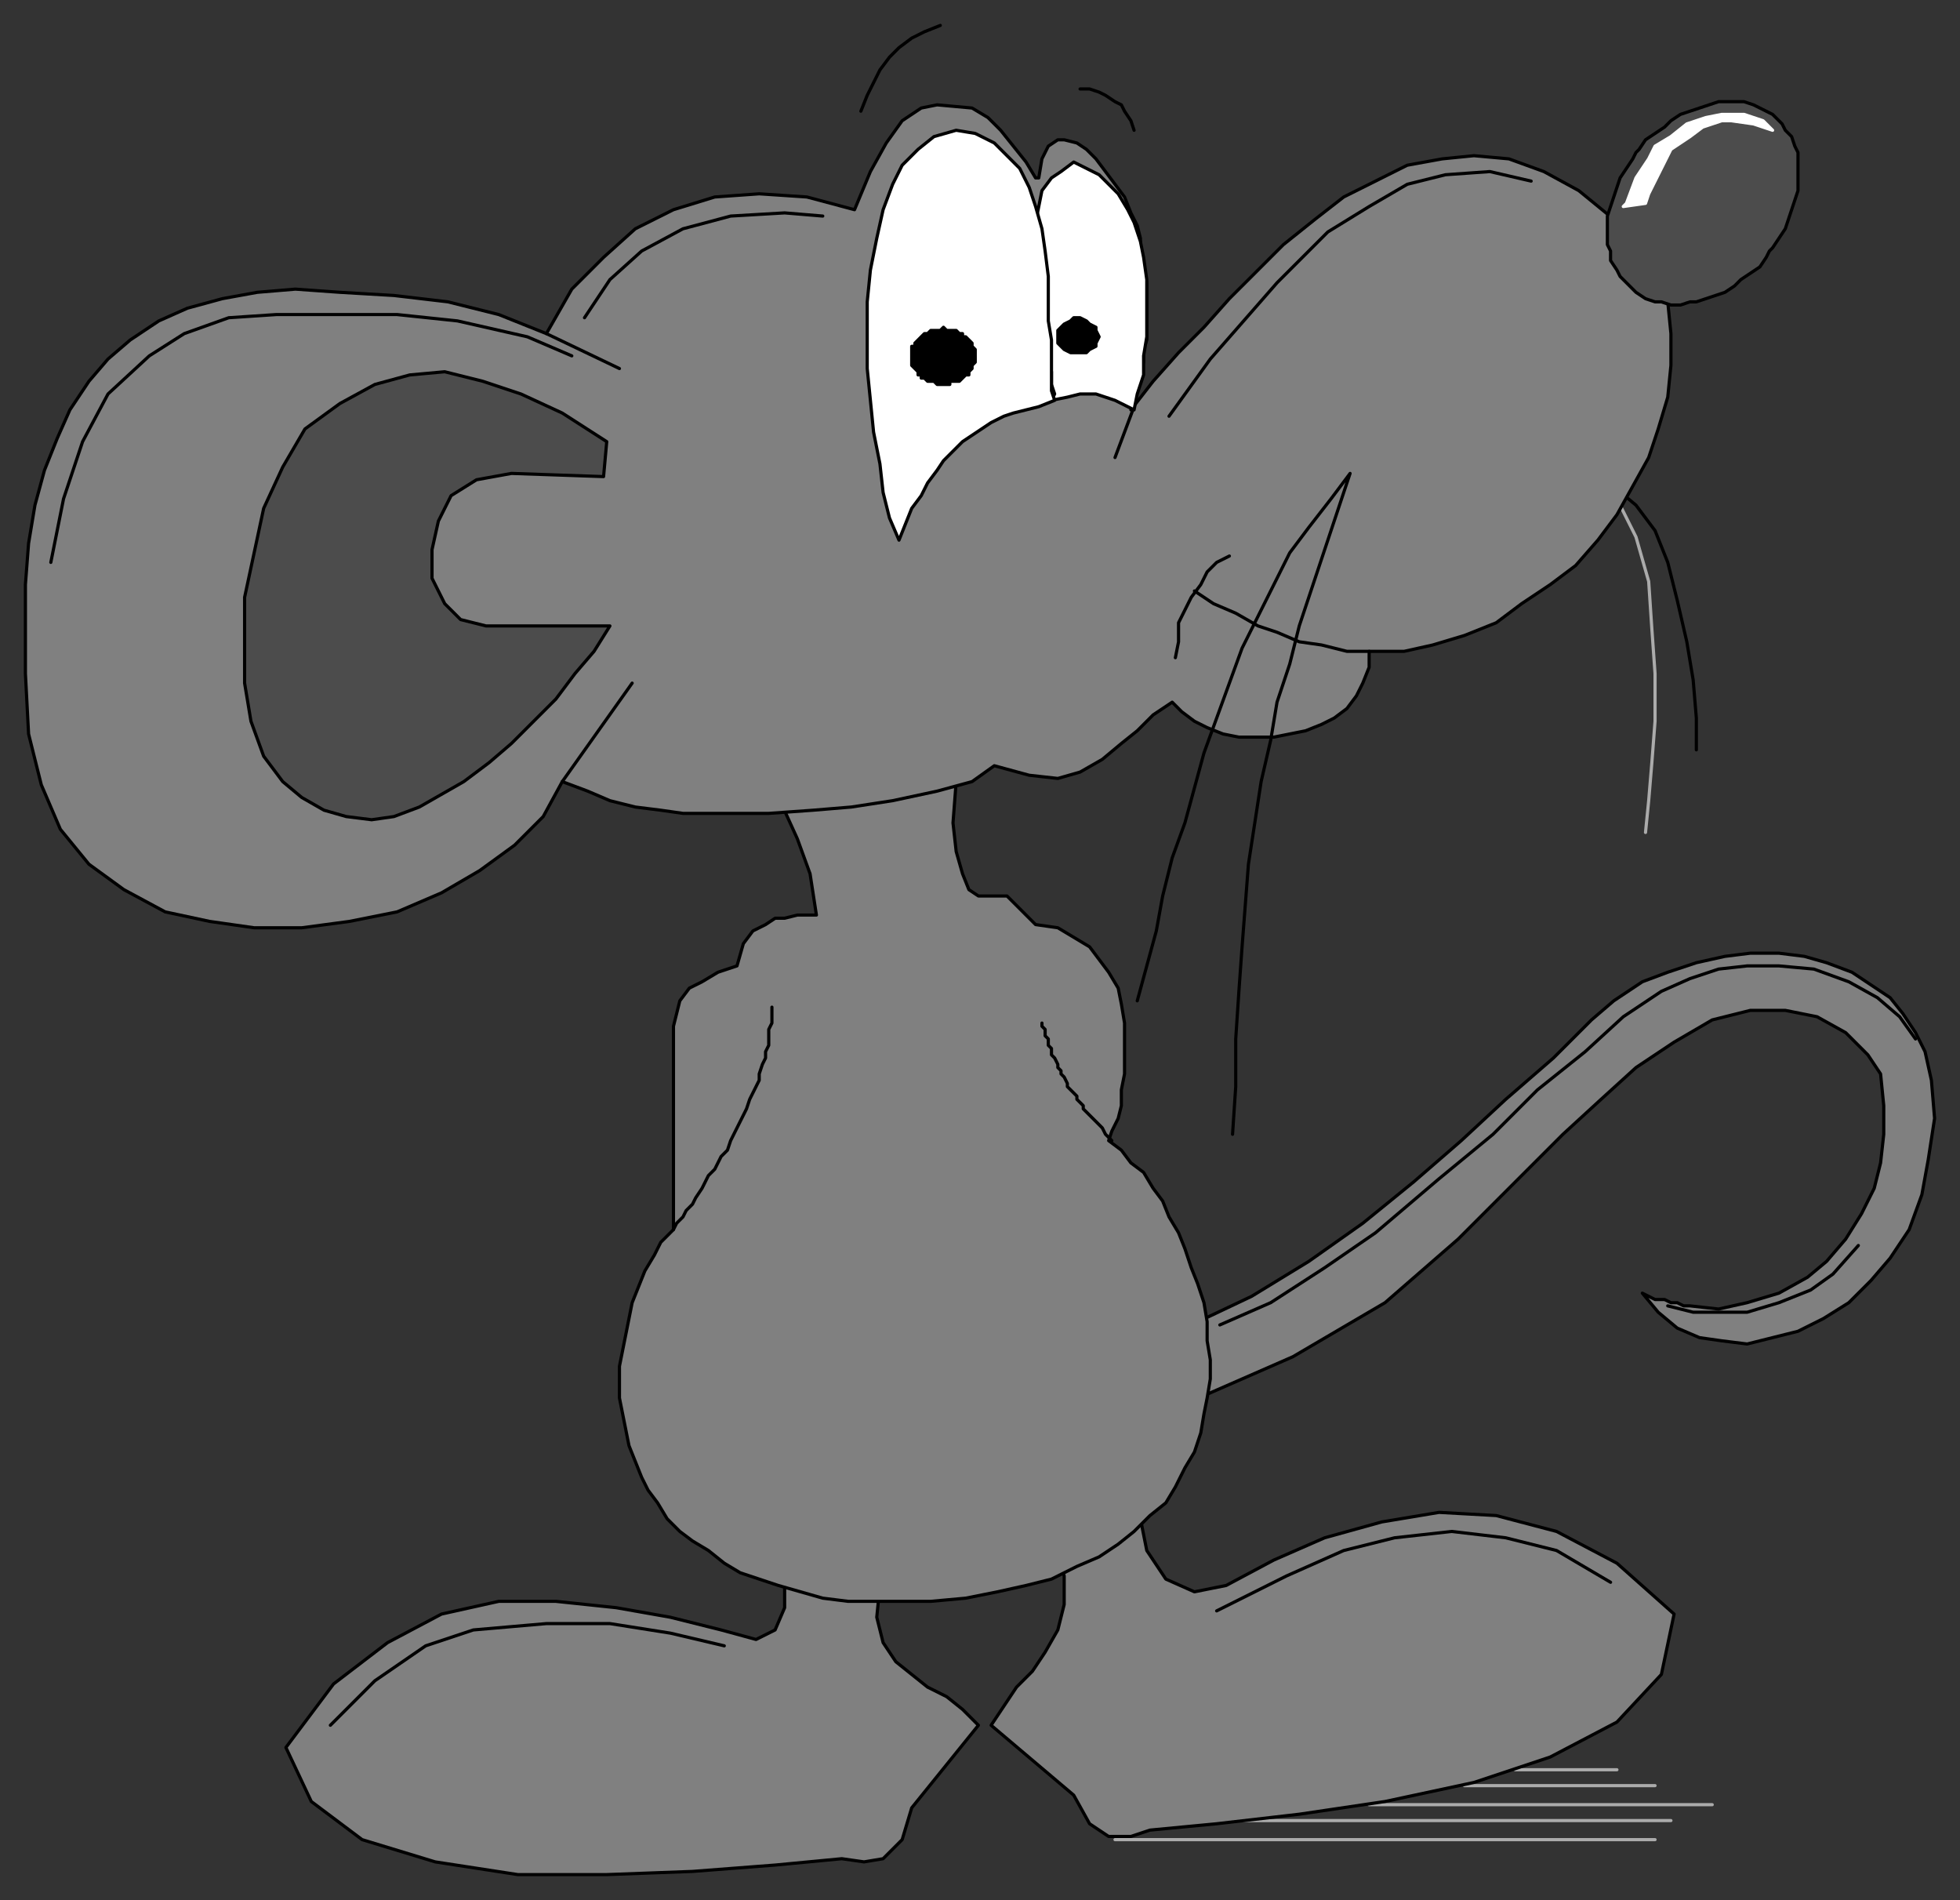 <svg xmlns="http://www.w3.org/2000/svg" fill-rule="evenodd" height="598" preserveAspectRatio="none" stroke-linecap="round" width="617"><rect width="100%" height="100%" fill="#333333" stroke="none"/><style>.brush0{fill:#fff}.pen0,.pen1{stroke:#000;stroke-width:1;stroke-linejoin:round}.pen1{stroke:#ababab}.brush1{fill:gray}.brush2{fill:#4c4c4c}.brush3{fill:#000}</style><path class="pen1" fill="none" d="M351 579h170m-147-6h152m-95-5h108m-78-6h60m-44-5h32"/><path class="pen0" fill="none" d="m509 154 6 5 6 8 4 10 3 12 3 13 2 12 1 12v10"/><path class="pen1" fill="none" d="m508 155 7 14 4 14 1 15 1 14v15l-1 13-1 12-1 10"/><path class="pen0 brush1" d="M247 492v14l-3 7-6 3-11-3-16-4-17-3-19-2h-18l-18 4-17 9-17 13-15 20 8 17 16 12 23 7 26 4h28l27-1 26-2 21-2 7 1 6-1 6-6 3-10 21-26-5-5-5-4-6-3-5-4-5-4-4-6-2-8 1-10-30-7zm111-19 3 15 6 9 9 4 10-2 15-8 16-7 18-5 18-3 18 1 19 5 19 10 18 16-4 19-14 15-21 11-24 8-28 6-27 4-26 3-21 2-6 2h-7l-6-4-5-9-26-22 4-6 4-6 5-5 4-6 4-7 2-8v-9l-3-10 26-13zm214-153-10-2h-11l-12 3-12 7-12 8-11 10-12 11-13 13-20 20-23 20-29 17-32 14v-24l19-9 18-11 17-12 16-13 15-13 14-13 15-13 12-12 7-6 9-6 8-3 9-3 9-2 8-1h9l8 1 7 2 8 3 6 4 6 4 4 5 4 6 3 6 2 9 1 12-2 13-2 11-4 11-6 9-6 7-7 7-8 5-8 4-8 2-8 2-8-1-7-1-7-3-6-5-5-6 2 1 2 1h3l2 1h2l2 1h2l9 1 9-2 10-3 9-5 6-5 6-7 5-8 4-8 2-8 1-9v-9l-1-10-4-6-7-7-9-5z"/><path class="pen0 brush1" d="m273 240 29-7-2 26 1 9 2 7 2 5 3 2h9l9 9 7 1 5 3 5 3 3 4 3 4 3 5 1 5 1 6v16l-1 5v5l-1 4-2 4-1 3 4 3 3 4 4 3 3 5 3 4 2 5 3 5 2 5 2 6 2 5 2 6 1 6v6l1 6v6l-1 6-1 5-1 6-2 6-3 5-3 6-3 5-5 4-5 5-5 4-6 4-7 3-8 4-8 2-9 2-10 2-11 1h-26l-8-1-7-2-7-2-6-2-6-2-5-3-5-4-5-3-4-3-4-4-3-5-3-4-2-4-2-5-2-5-1-5-1-5-1-5v-10l1-5 1-5 1-5 1-5 2-5 2-5 3-5 2-4 4-4v-64l1-4 1-4 3-4 4-2 5-3 6-2 2-7 3-4 4-2 3-2h3l4-1h6l-2-13-4-11-10-22 32-2z"/><path class="pen0 brush1" d="m256 255-14 1h-27l-7-1-8-1-8-2-7-3-8-3-6 11-9 9-11 8-12 7-14 6-15 3-15 2H80l-14-2-14-3-13-7-11-8-9-11-6-14-4-16-1-19v-28l1-13 2-12 3-11 4-10 4-9 6-9 6-7 7-6 9-6 9-4 11-3 11-2 12-1 14 1 17 1 17 2 16 4 15 6 8-14 10-10 10-9 12-6 13-4 14-1 15 1 15 4 5-12 5-9 5-7 6-4 5-1 11 1 5 3 4 4 4 5 4 5 3 5h1l1-6 2-4 3-2h2l4 1 3 2 3 3 3 4 3 4 3 4 2 5 2 4 1 4v5l1 5 1 4v18l-1 3v4l-1 3v3l-1 3-1 4-1 2 7-9 8-9 8-8 8-9 9-9 8-8 10-8 9-7 10-5 10-5 11-2 10-1 11 1 11 4 11 6 11 9 17 26 1 10v10l-1 10-3 10-3 9-5 9-5 9-6 8-7 8-8 6-9 6-8 6-10 4-10 3-9 2h-11v5l-2 5-2 4-3 4-4 3-4 2-5 2-5 1-5 1h-11l-5-1-5-2-4-2-4-3-3-3-6 4-5 5-5 4-6 5-7 4-7 2-9-1-11-3-7 5-11 3-14 3-13 2-12 1z"/><path class="pen0" fill="none" d="m212 387 1-2 2-2 1-2 2-2 1-2 2-3 1-2 1-2 2-2 1-2 1-2 2-2 1-3 1-2 1-2 1-2 1-2 1-2 1-3 1-2 1-2 1-2v-2l1-3 1-2v-2l1-2v-5l1-2v-5m107 42-1-1-1-1-1-2-1-1-1-1-1-1-1-1-1-1-1-1v-1l-1-1-1-1v-1l-1-1-1-1-1-1v-1l-1-2-1-1v-1l-1-1v-1l-1-2-1-1v-2l-1-1v-2l-1-1v-2l-1-1v-1m103-117h-7l-8-2-7-1-7-3-6-2-7-4-7-3-6-4"/><path class="pen0" fill="none" d="m370 207 1-5v-6l2-4 2-4 3-4 2-4 3-3 4-2m-215-70 23 11"/><path class="pen0 brush2" d="m192 197-5 8-6 7-6 8-7 7-7 7-7 6-8 6-7 4-7 4-8 3-7 1-8-1-7-2-7-4-6-5-6-8-4-11-2-12v-27l3-14 3-14 6-13 7-12 11-8 11-6 11-3 11-1 12 3 12 4 13 6 14 9-1 11-29-1-11 2-8 5-4 8-2 9v9l4 8 5 5 8 2h39z"/><path class="pen0" fill="none" d="m177 246 22-31m72-180 2-5 2-4 2-4 3-4 3-3 4-3 4-2 5-2m44 20h3l3 1 2 1 3 2 2 1 1 2 2 3 1 3m0 87-6 16"/><path class="pen0 brush0" d="m357 129 1-5 2-6v-6l1-6V88l-1-7-1-5-2-6-2-4-3-5-3-3-3-3-4-2-4-2-4 3-3 2-3 4-1 5-1 5v12l1 7v6l1 6 1 6 1 5 1 5v4l1 3-1 2 5-1 4-1h5l3 1 3 1 2 1 2 1 2 1z"/><path class="pen0 brush3" d="M339 100h1l2 1 1 1 2 1v1l1 2-1 2v1l-2 1-1 1h-5l-2-1-1-1-1-1v-4l1-1 1-1 2-1 1-1h1z"/><path class="pen0 brush0" d="m283 170-3-7-2-8-1-9-2-10-1-10-1-10V95l1-10 2-10 2-9 3-8 3-6 5-5 5-4 7-2 6 1 6 3 4 4 4 4 3 6 2 6 2 7 1 7 1 8v14l1 6v16l1 3-5 2-4 1-4 1-3 1-4 2-3 2-3 2-3 2-3 3-3 3-2 3-3 4-2 4-3 4-2 5-2 5z"/><path class="pen0 brush3" d="M307 112v-1h0v-1l-1-1h0v-1l-1-1h0l-1-1h-1v-1h-1l-1-1h-2 0-1l-1-1-1 1h-2 0-1l-1 1h-1l-1 1h0l-1 1h0l-1 1v1h-1v2h0v3h0v1l1 1h0l1 1v1h1v1h1l1 1h2l1 1h4v-1h3l1-1h0l1-1h1v-1l1-1h0v-1l1-1h0v-2z"/><path class="pen0 brush2" d="m559 37-1-1-4-2-2-1-3-1h-8l-3 1-3 1-3 1-3 1-3 2-2 2-3 2-3 2-2 3-1 1-1 2-2 3-2 3-1 3-1 3-1 3-1 3v9l1 2v3l2 3 1 2 2 2 2 2 1 1 3 2 3 1h2l3 1h3l3-1h2l3-1 3-1 3-1 3-2 2-2 3-2 3-2 2-3 1-2 1-1 2-3 2-3 1-3 1-3 1-3 1-3V48l-1-2-1-3-2-2-1-2-2-2z"/><path class="pen0" fill="none" d="m388 357 1-15v-15l1-15 1-14 1-13 1-13 2-13 2-13 3-13 2-12 4-12 3-12 4-12 4-12 4-12 4-12-6 8-7 9-6 8-5 10-5 10-5 10-4 11-4 11-4 11-3 11-3 11-4 11-3 12-2 11-3 11-3 11"/><path class="brush0" style="stroke:#fff;stroke-width:1;stroke-linejoin:round" d="m512 64 3-8 4-6 2-4 5-3 5-4 6-2 5-1h7l6 2 3 3-6-2-7-1h-3l-6 2-4 3-6 4-3 6-4 8-1 3-7 1 1-1z"/><path class="pen0" fill="none" d="m368 131 13-18 21-24 16-16 13-8 12-7 12-3 14-1 13 3M16 177l4-20 6-18 8-15 13-12 11-7 14-5 15-1h38l19 2 22 5 14 6m4-12 8-12 10-9 13-7 15-4 17-1 12 1m125 349 16-7 17-11 16-11 20-17 17-14 14-14 15-12 12-11 12-8 9-4 9-3 9-1h10l11 1 11 4 9 5 7 6 5 7m-78 84 8 2h17l10-3 10-4 7-5 8-9M104 543l14-14 16-11 15-5 23-2h20l19 3 17 4m155-11 22-11 18-8 16-4 18-2 17 2 16 4 17 10"/></svg>

